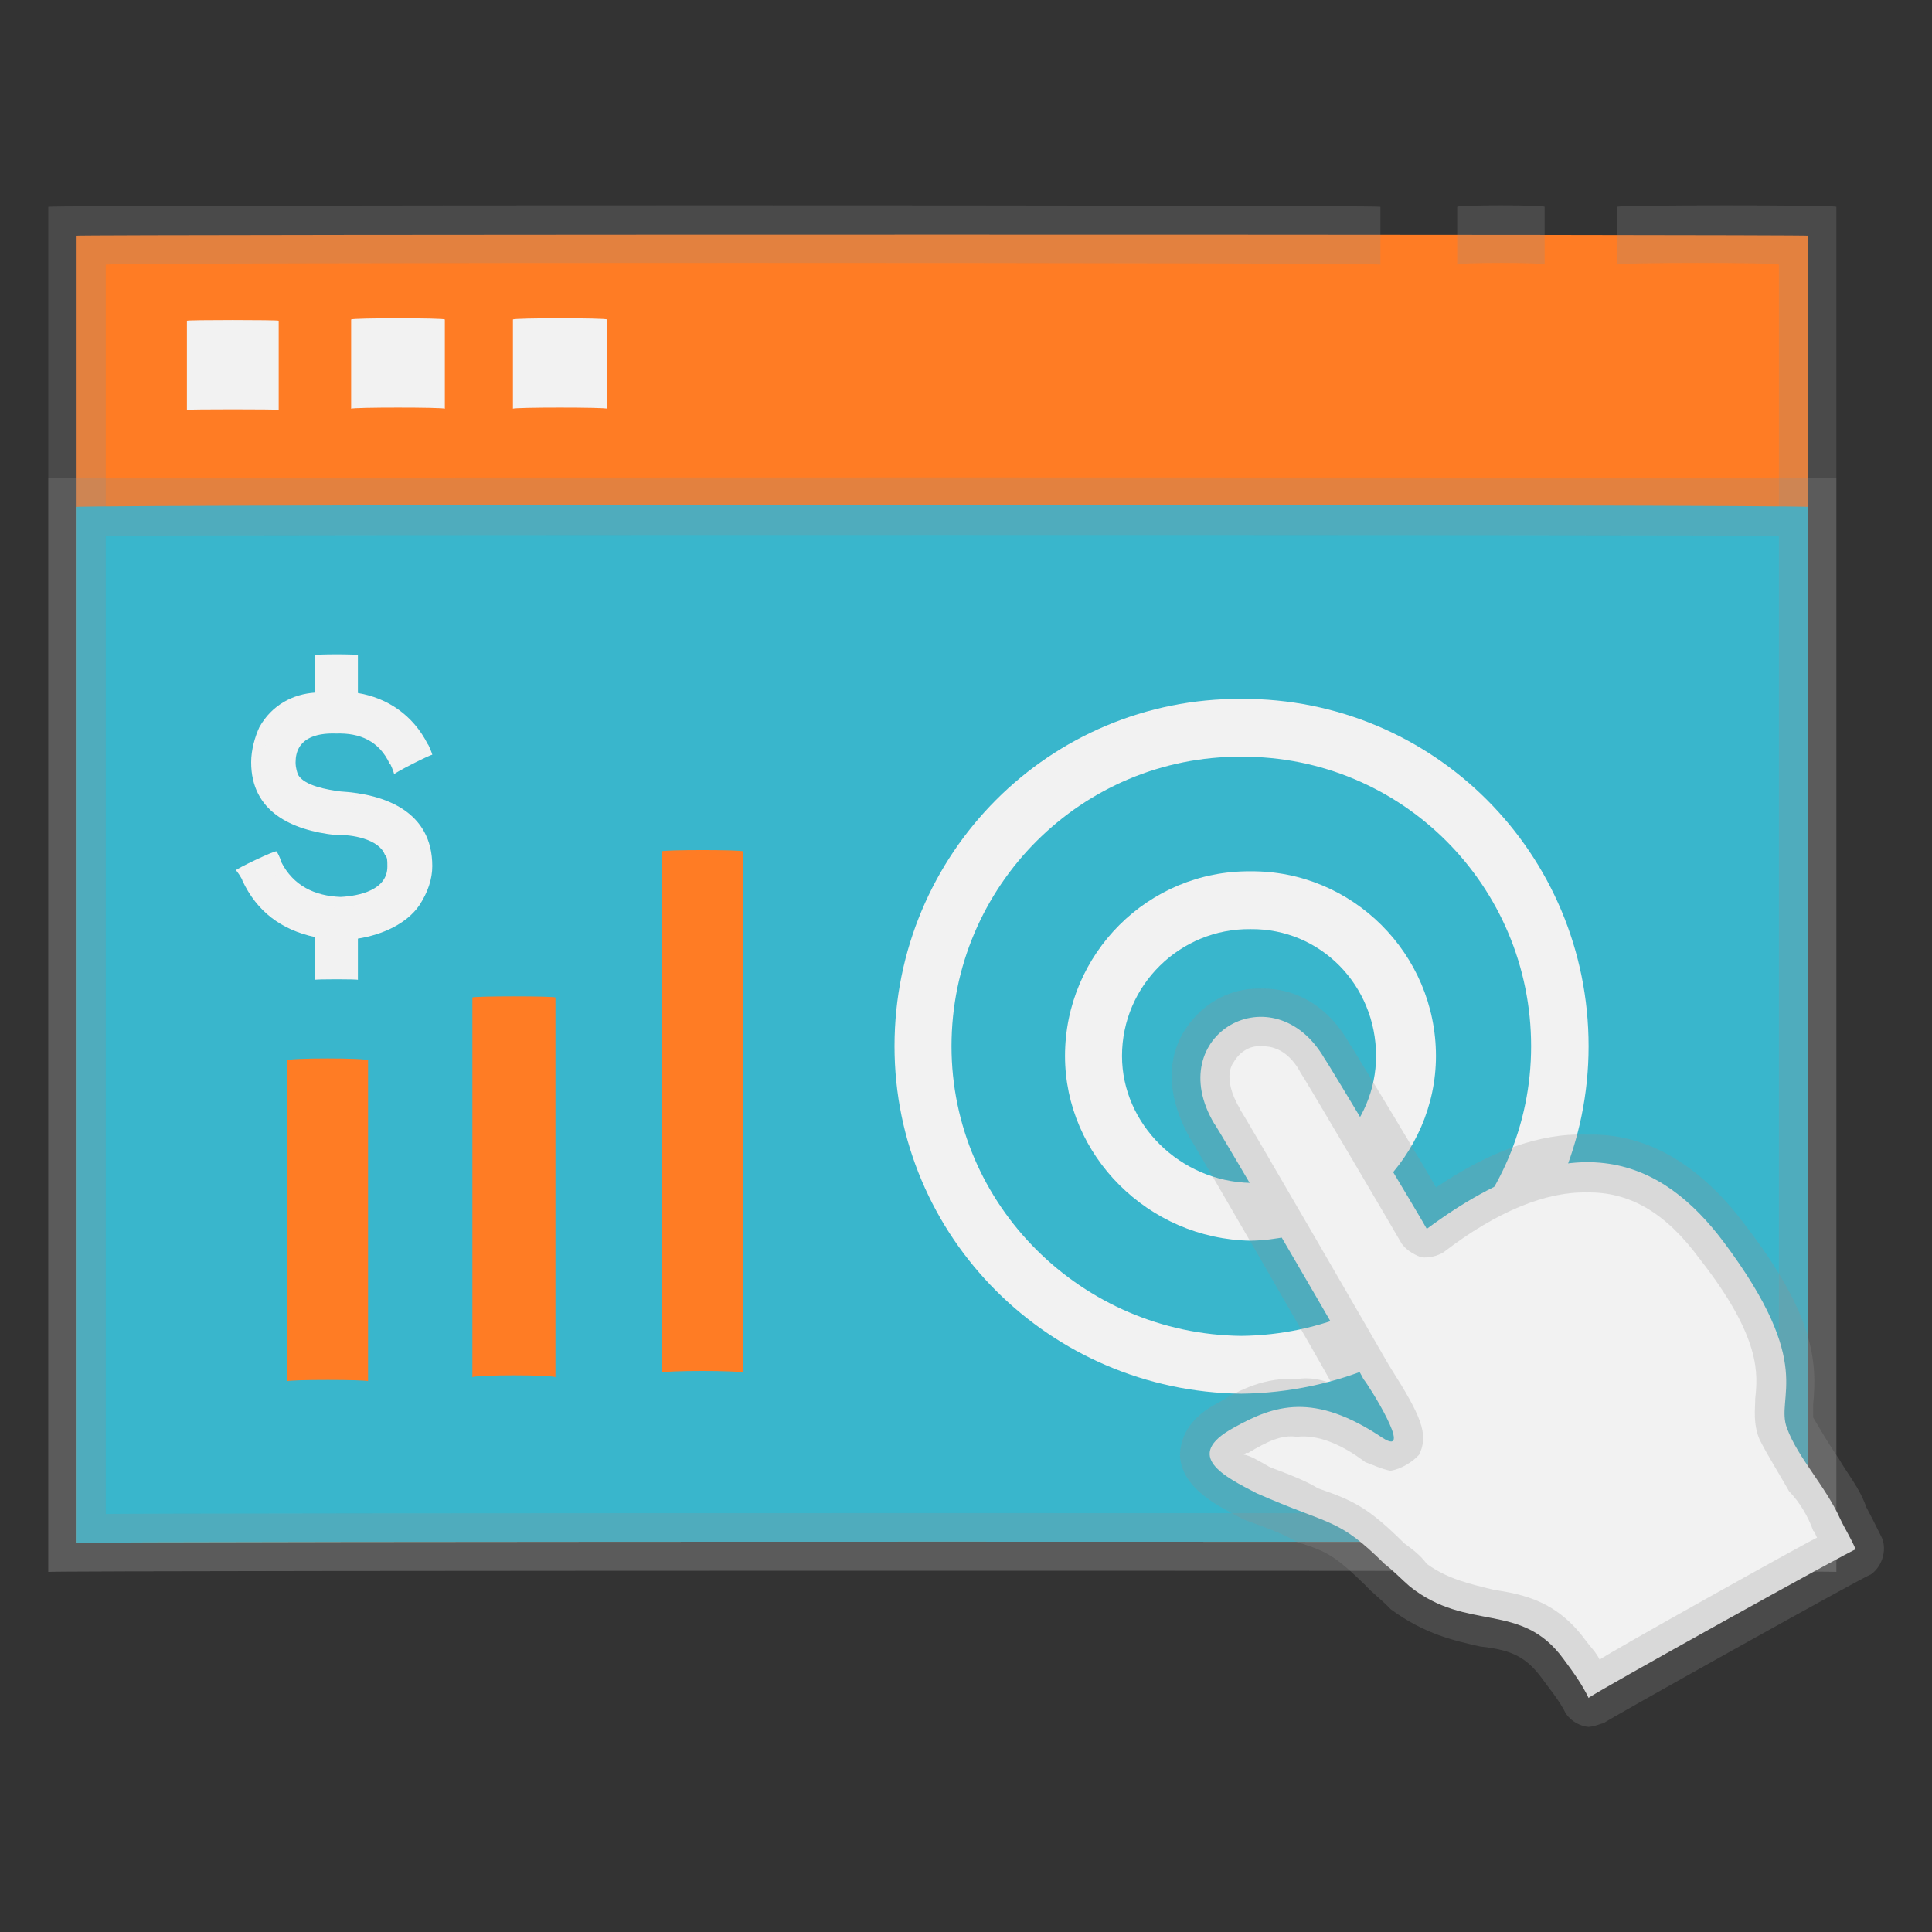 <svg xmlns="http://www.w3.org/2000/svg" version="1.1" xmlns:xlink="http://www.w3.org/1999/xlink" width="100%" height="100%" id="svgWorkerArea" viewBox="0 0 400 400" xmlns:artdraw="https://artdraw.muisca.co" style="background: white;"><rect x="0" y="0" width="400" height="400" fill="#333333" stroke="none"/><defs id="defsdoc"><pattern id="patternBool" x="0" y="0" width="10" height="10" patternUnits="userSpaceOnUse" patternTransform="rotate(35)"><circle cx="5" cy="5" r="4" style="stroke: none;fill: #ff000070;"></circle></pattern></defs><g id="fileImp-56553981" class="cosito"><path id="rectImp-734605732" clip-rule="evenodd" fill="#FF7C24" fill-rule="evenodd" class="grouped" d="M15.7 48.797C15.7 48.507 374.4 48.507 374.4 48.797 374.4 48.507 374.4 319.107 374.4 319.45 374.4 319.107 15.7 319.107 15.7 319.45 15.7 319.107 15.7 48.507 15.7 48.797 15.7 48.507 15.7 48.507 15.7 48.797"></path><path id="pathImp-55045568" fill="rgb(145, 145, 145)" fill-opacity="0.25" class="grouped" d="M380.2 325.437C380.2 325.107 10 325.107 10 325.437 10 325.107 10 42.407 10 42.81 10 42.407 285.8 42.407 285.8 42.81 285.8 42.407 285.8 54.307 285.8 54.779 285.8 54.307 21.9 54.307 21.9 54.779 21.9 54.307 21.9 313.207 21.9 313.463 21.9 313.207 368.3 313.207 368.3 313.463 368.3 313.207 368.3 54.307 368.3 54.784 368.3 54.307 334.8 54.307 334.8 54.784 334.8 54.307 334.8 42.407 334.8 42.815 334.8 42.407 380.2 42.407 380.2 42.815 380.2 42.407 380.2 325.107 380.2 325.437 380.2 325.107 380.2 325.107 380.2 325.437M319.8 54.784C319.8 54.307 301.7 54.307 301.7 54.784 301.7 54.307 301.7 42.407 301.7 42.815 301.7 42.407 319.8 42.407 319.8 42.815 319.8 42.407 319.8 54.307 319.8 54.784 319.8 54.307 319.8 54.307 319.8 54.784"></path><path id="rectImp-411567904" clip-rule="evenodd" fill="#39B6CC" fill-rule="evenodd" class="grouped" d="M15.7 104.96C15.7 104.407 374.4 104.407 374.4 104.96 374.4 104.407 374.4 319.107 374.4 319.45 374.4 319.107 15.7 319.107 15.7 319.45 15.7 319.107 15.7 104.407 15.7 104.96 15.7 104.407 15.7 104.407 15.7 104.96"></path><path id="pathImp-897002724" fill="rgb(145, 145, 145)" fill-opacity="0.25" class="grouped" d="M380.2 325.437C380.2 325.107 10 325.107 10 325.437 10 325.107 10 98.807 10 98.978 10 98.807 380.2 98.807 380.2 98.978 380.2 98.807 380.2 325.107 380.2 325.437 380.2 325.107 380.2 325.107 380.2 325.437M21.9 313.463C21.9 313.207 368.3 313.207 368.3 313.463 368.3 313.207 368.3 110.707 368.3 110.947 368.3 110.707 21.9 110.707 21.9 110.947 21.9 110.707 21.9 313.207 21.9 313.463 21.9 313.207 21.9 313.207 21.9 313.463"></path><path id="rectImp-871521790" clip-rule="evenodd" fill="#F2F2F2" fill-rule="evenodd" class="grouped" d="M38.7 66.401C38.7 66.207 57.7 66.207 57.7 66.401 57.7 66.207 57.7 84.707 57.7 84.855 57.7 84.707 38.7 84.707 38.7 84.855 38.7 84.707 38.7 66.207 38.7 66.401 38.7 66.207 38.7 66.207 38.7 66.401"></path><path id="rectImp-258029808" clip-rule="evenodd" fill="#F2F2F2" fill-rule="evenodd" class="grouped" d="M72.7 66.15C72.7 65.807 92.1 65.807 92.1 66.15 92.1 65.807 92.1 84.307 92.1 84.625 92.1 84.307 72.7 84.307 72.7 84.625 72.7 84.307 72.7 65.807 72.7 66.15 72.7 65.807 72.7 65.807 72.7 66.15"></path><path id="rectImp-134120044" clip-rule="evenodd" fill="#F2F2F2" fill-rule="evenodd" class="grouped" d="M106.2 66.15C106.2 65.807 125.7 65.807 125.7 66.15 125.7 65.807 125.7 84.307 125.7 84.625 125.7 84.307 106.2 84.307 106.2 84.625 106.2 84.307 106.2 65.807 106.2 66.15 106.2 65.807 106.2 65.807 106.2 66.15"></path><path id="pathImp-574487280" fill="#F2F2F2" class="grouped" d="M257 288.551C217.3 288.107 185.2 256.107 185.2 216.613 185.2 176.707 217.3 144.507 257 144.692 296.8 144.507 328.9 176.707 328.9 216.613 328.9 256.107 296.8 288.107 257 288.551 257 288.107 257 288.107 257 288.551M257 156.67C224 156.507 197 183.407 197 216.617 197 249.507 224 276.207 257 276.582 290.2 276.207 317 249.507 317 216.617 317 183.407 290.2 156.507 257 156.67 257 156.507 257 156.507 257 156.67"></path><path id="pathImp-259286452" fill="#F2F2F2" class="grouped" d="M258.9 256.877C237.7 256.507 220.5 239.207 220.5 218.626 220.5 197.507 237.7 180.207 258.9 180.397 280 180.207 297.3 197.507 297.3 218.626 297.3 239.207 280 256.507 258.9 256.877 258.9 256.507 258.9 256.507 258.9 256.877M258.9 192.366C244.3 192.207 232.3 204.007 232.3 218.626 232.3 232.707 244.3 244.607 258.9 244.908 273.4 244.607 284.9 232.707 284.9 218.626 284.9 204.007 273.4 192.207 258.9 192.366 258.9 192.207 258.9 192.207 258.9 192.366"></path><path id="pathImp-97431193" clip-rule="evenodd" fill="#F2F2F2" fill-rule="evenodd" class="grouped" d="M323.7 343.472C314.9 331.407 303.9 338.007 291.9 328.472 290.2 327.007 288.4 325.107 286.7 323.833 276.9 314.107 275.7 316.007 260.2 309.172 253.5 305.707 244.8 301.407 255.4 295.613 263.8 290.907 272 288.107 286.3 297.732 292.9 301.907 283.2 286.507 282.3 285.551 282.3 285.107 251.4 232.207 251.4 232.648 240.4 214.207 263.8 201.007 274.3 219.278 274.3 219.007 295.4 254.207 295.4 254.428 326.4 231.407 344.4 240.607 356.8 257.053 376.2 282.907 367.4 289.107 370 295.762 372.3 301.907 377.9 307.607 381 314.472 381.9 316.407 383.3 318.607 384.2 320.784 384.2 320.407 328.9 351.107 328.9 351.547 327.7 349.007 325.9 346.407 323.7 343.472 323.7 343.207 323.7 343.207 323.7 343.472 323.7 343.207 323.7 343.207 323.7 343.472"></path><path id="pathImp-846046274" fill="rgb(145, 145, 145)" fill-opacity="0.25" class="grouped" d="M328.9 357.534C327.3 357.407 325.4 356.507 324.2 354.793 322.9 352.107 320.7 349.507 318.9 347.027 315.4 342.407 311.8 341.507 306.4 340.877 301.3 339.707 295 338.407 287.9 333.146 286.3 331.407 283.9 329.607 282.7 328.212 276.4 322.107 274.8 321.207 268.5 319.251 265.9 317.607 262.4 316.407 257.5 314.599 252.7 312.007 244.8 308.507 244.3 301.476 244.3 297.007 246.9 293.107 252.3 290.392 256.7 287.707 261.9 285.107 268.5 285.507 271.3 285.107 273.4 285.607 275.7 286.432 275.7 286.007 246.4 235.407 246.4 235.709 242 227.907 241.3 220.407 244.8 214.097 248.3 208.007 254.4 204.507 261 204.679 268.5 204.507 275.2 208.507 279.5 216.229 279.5 216.007 297.3 245.507 297.3 245.855 308.3 238.407 318.9 234.507 328.5 234.917 340.9 234.507 351.9 241.107 361.2 253.463 375.8 272.407 376.2 282.107 375.4 290.705 375.4 291.607 375.4 292.607 375.4 293.485 376.7 295.607 378.4 298.707 380.7 301.983 382.4 305.007 385 308.007 386.4 312.053 387.3 313.707 388.2 315.507 389.4 317.925 390.8 320.407 389.9 324.207 387.3 326.005 387.3 325.607 332 356.507 332 356.767 331.2 356.907 330.4 357.407 328.9 357.534 328.9 357.407 328.9 357.407 328.9 357.534M257.5 301.159C258.9 301.407 260.2 302.207 262.9 303.745 267.3 305.407 270.4 306.607 272.9 308.15 280 310.607 283.2 312.007 290.7 319.489 292.4 320.707 294.2 322.107 295.4 323.784 299.9 327.007 304.3 327.907 309.2 329.137 315.4 330.107 322.4 331.407 328.5 339.912 329.4 341.107 330.4 342.007 331.2 343.63 331.2 343.207 376.2 318.107 376.2 318.366 375.8 317.607 375.8 317.207 375.4 316.903 374.4 314.107 372.7 311.107 370.4 308.736 368.3 305.007 366 301.407 364.3 298.04 362.9 294.707 363.4 291.607 363.4 289.599 363.9 284.607 364.8 277.107 351.9 260.643 344.9 251.107 337.4 246.707 328.5 246.886 320.2 246.707 310 250.707 298.9 259.251 297.7 260.007 295.9 260.507 294.2 260.295 292.4 259.607 291 258.607 290.2 257.48 290.2 257.407 269.4 222.007 269.4 222.331 267.3 218.207 264.2 216.407 261 216.648 258.9 216.407 256.7 217.707 255.4 219.939 253.9 222.007 254.4 225.707 256.7 229.511 256.7 229.207 256.7 229.207 256.7 229.652 256.7 229.207 287.5 282.507 287.5 282.555 287.5 282.507 287.5 282.507 287.9 283.203 294.2 293.107 295.9 297.007 293.8 301.203 292.4 302.707 290.2 304.107 287.9 304.511 285.8 304.107 283.9 303.107 282.7 302.749 277.4 298.707 272.5 297.007 268.5 297.472 265.4 297.007 262.4 298.407 258.4 300.833 257.9 300.607 257.9 301.007 257.5 301.159 257.5 301.007 257.5 301.007 257.5 301.159"></path><path id="pathImp-459668324" clip-rule="evenodd" fill="#F2F2F2" fill-rule="evenodd" class="grouped" d="M65.2 194.009C58.2 192.507 53.2 188.707 50.2 182.357 50.2 182.007 48.8 179.907 48.8 180.216 48.8 179.907 57.2 175.907 57.2 176.295 57.2 175.907 58.2 178.007 58.2 178.414 60.7 183.407 65.2 185.507 70.5 185.701 74.5 185.507 80.2 184.207 80.2 179.427 80.2 178.007 80.2 177.507 79.7 177.013 78.5 173.707 72.7 172.707 69.6 172.903 60.3 171.907 52 168.007 52 157.819 52 155.207 52.8 152.507 53.7 150.555 56.3 145.907 60.7 143.707 65.2 143.397 65.2 143.207 65.2 135.407 65.2 135.643 65.2 135.407 74.1 135.407 74.1 135.643 74.1 135.407 74.1 143.207 74.1 143.48 80.2 144.507 85.5 148.007 88.6 154.137 88.6 153.907 89.5 156.007 89.5 156.295 89.5 156.007 81.6 160.007 81.6 160.322 81.6 160.007 80.7 157.707 80.7 158.163 78.5 153.407 74.5 151.707 69.6 151.872 65.2 151.707 61.2 153.007 61.2 157.824 61.2 158.207 61.2 159.007 61.7 160.388 63 162.707 67.8 163.507 70.5 163.863 79.7 164.407 89.5 168.007 89.5 179.308 89.5 182.007 88.6 184.707 86.8 187.467 84.2 191.207 79.3 193.507 74.1 194.331 74.1 193.907 74.1 202.707 74.1 202.868 74.1 202.707 65.2 202.707 65.2 202.868 65.2 202.707 65.2 193.907 65.2 194.009 65.2 193.907 65.2 193.907 65.2 194.009"></path><path id="pathImp-370980370" fill="#F2F2F2" class="grouped" d="M71.8 200.467C71.8 200.007 71.8 191.707 71.8 192.119 81.1 191.207 86.8 186.907 86.8 179.304 86.8 171.507 81.6 167.007 70.1 166.251 62.1 165.207 58.6 162.707 58.6 157.819 58.6 153.007 62.1 149.007 69.6 149.471 75.7 149.007 80.2 152.007 82.3 157.097 82.3 156.907 86.3 154.707 86.3 155.238 83.7 149.507 78.8 145.907 71.8 145.555 71.8 145.507 71.8 137.507 71.8 138.035 71.8 137.507 67.3 137.507 67.3 138.035 67.3 137.507 67.3 145.007 67.3 145.493 59.1 145.907 54.6 150.707 54.6 157.824 54.6 164.907 59.1 169.207 69.6 170.516 79.3 171.007 82.8 174.007 82.8 179.432 82.8 184.707 78 187.707 70.5 188.075 63.8 187.707 59.1 185.007 56 179.471 56 179.407 52 181.207 52 181.335 55.1 187.207 60.3 190.907 67.8 191.925 67.8 191.707 67.8 200.007 67.8 200.463 67.8 200.007 71.8 200.007 71.8 200.463 71.8 200.007 71.8 200.007 71.8 200.467"></path><path id="rectImp-706902116" clip-rule="evenodd" fill="#FF7C24" fill-rule="evenodd" class="grouped" d="M59.5 219.538C59.5 219.007 76.2 219.007 76.2 219.538 76.2 219.007 76.2 285.607 76.2 285.978 76.2 285.607 59.5 285.607 59.5 285.978 59.5 285.607 59.5 219.007 59.5 219.538 59.5 219.007 59.5 219.007 59.5 219.538"></path><path id="rectImp-592102915" clip-rule="evenodd" fill="#FF7C24" fill-rule="evenodd" class="grouped" d="M97.8 206.529C97.8 206.207 115 206.207 115 206.529 115 206.207 115 284.607 115 285.172 115 284.607 97.8 284.607 97.8 285.172 97.8 284.607 97.8 206.207 97.8 206.529 97.8 206.207 97.8 206.207 97.8 206.529"></path><path id="rectImp-976074184" clip-rule="evenodd" fill="#FF7C24" fill-rule="evenodd" class="grouped" d="M137 176.273C137 175.907 153.8 175.907 153.8 176.273 153.8 175.907 153.8 283.707 153.8 284.238 153.8 283.707 137 283.707 137 284.238 137 283.707 137 175.907 137 176.273 137 175.907 137 175.907 137 176.273"></path></g></svg>